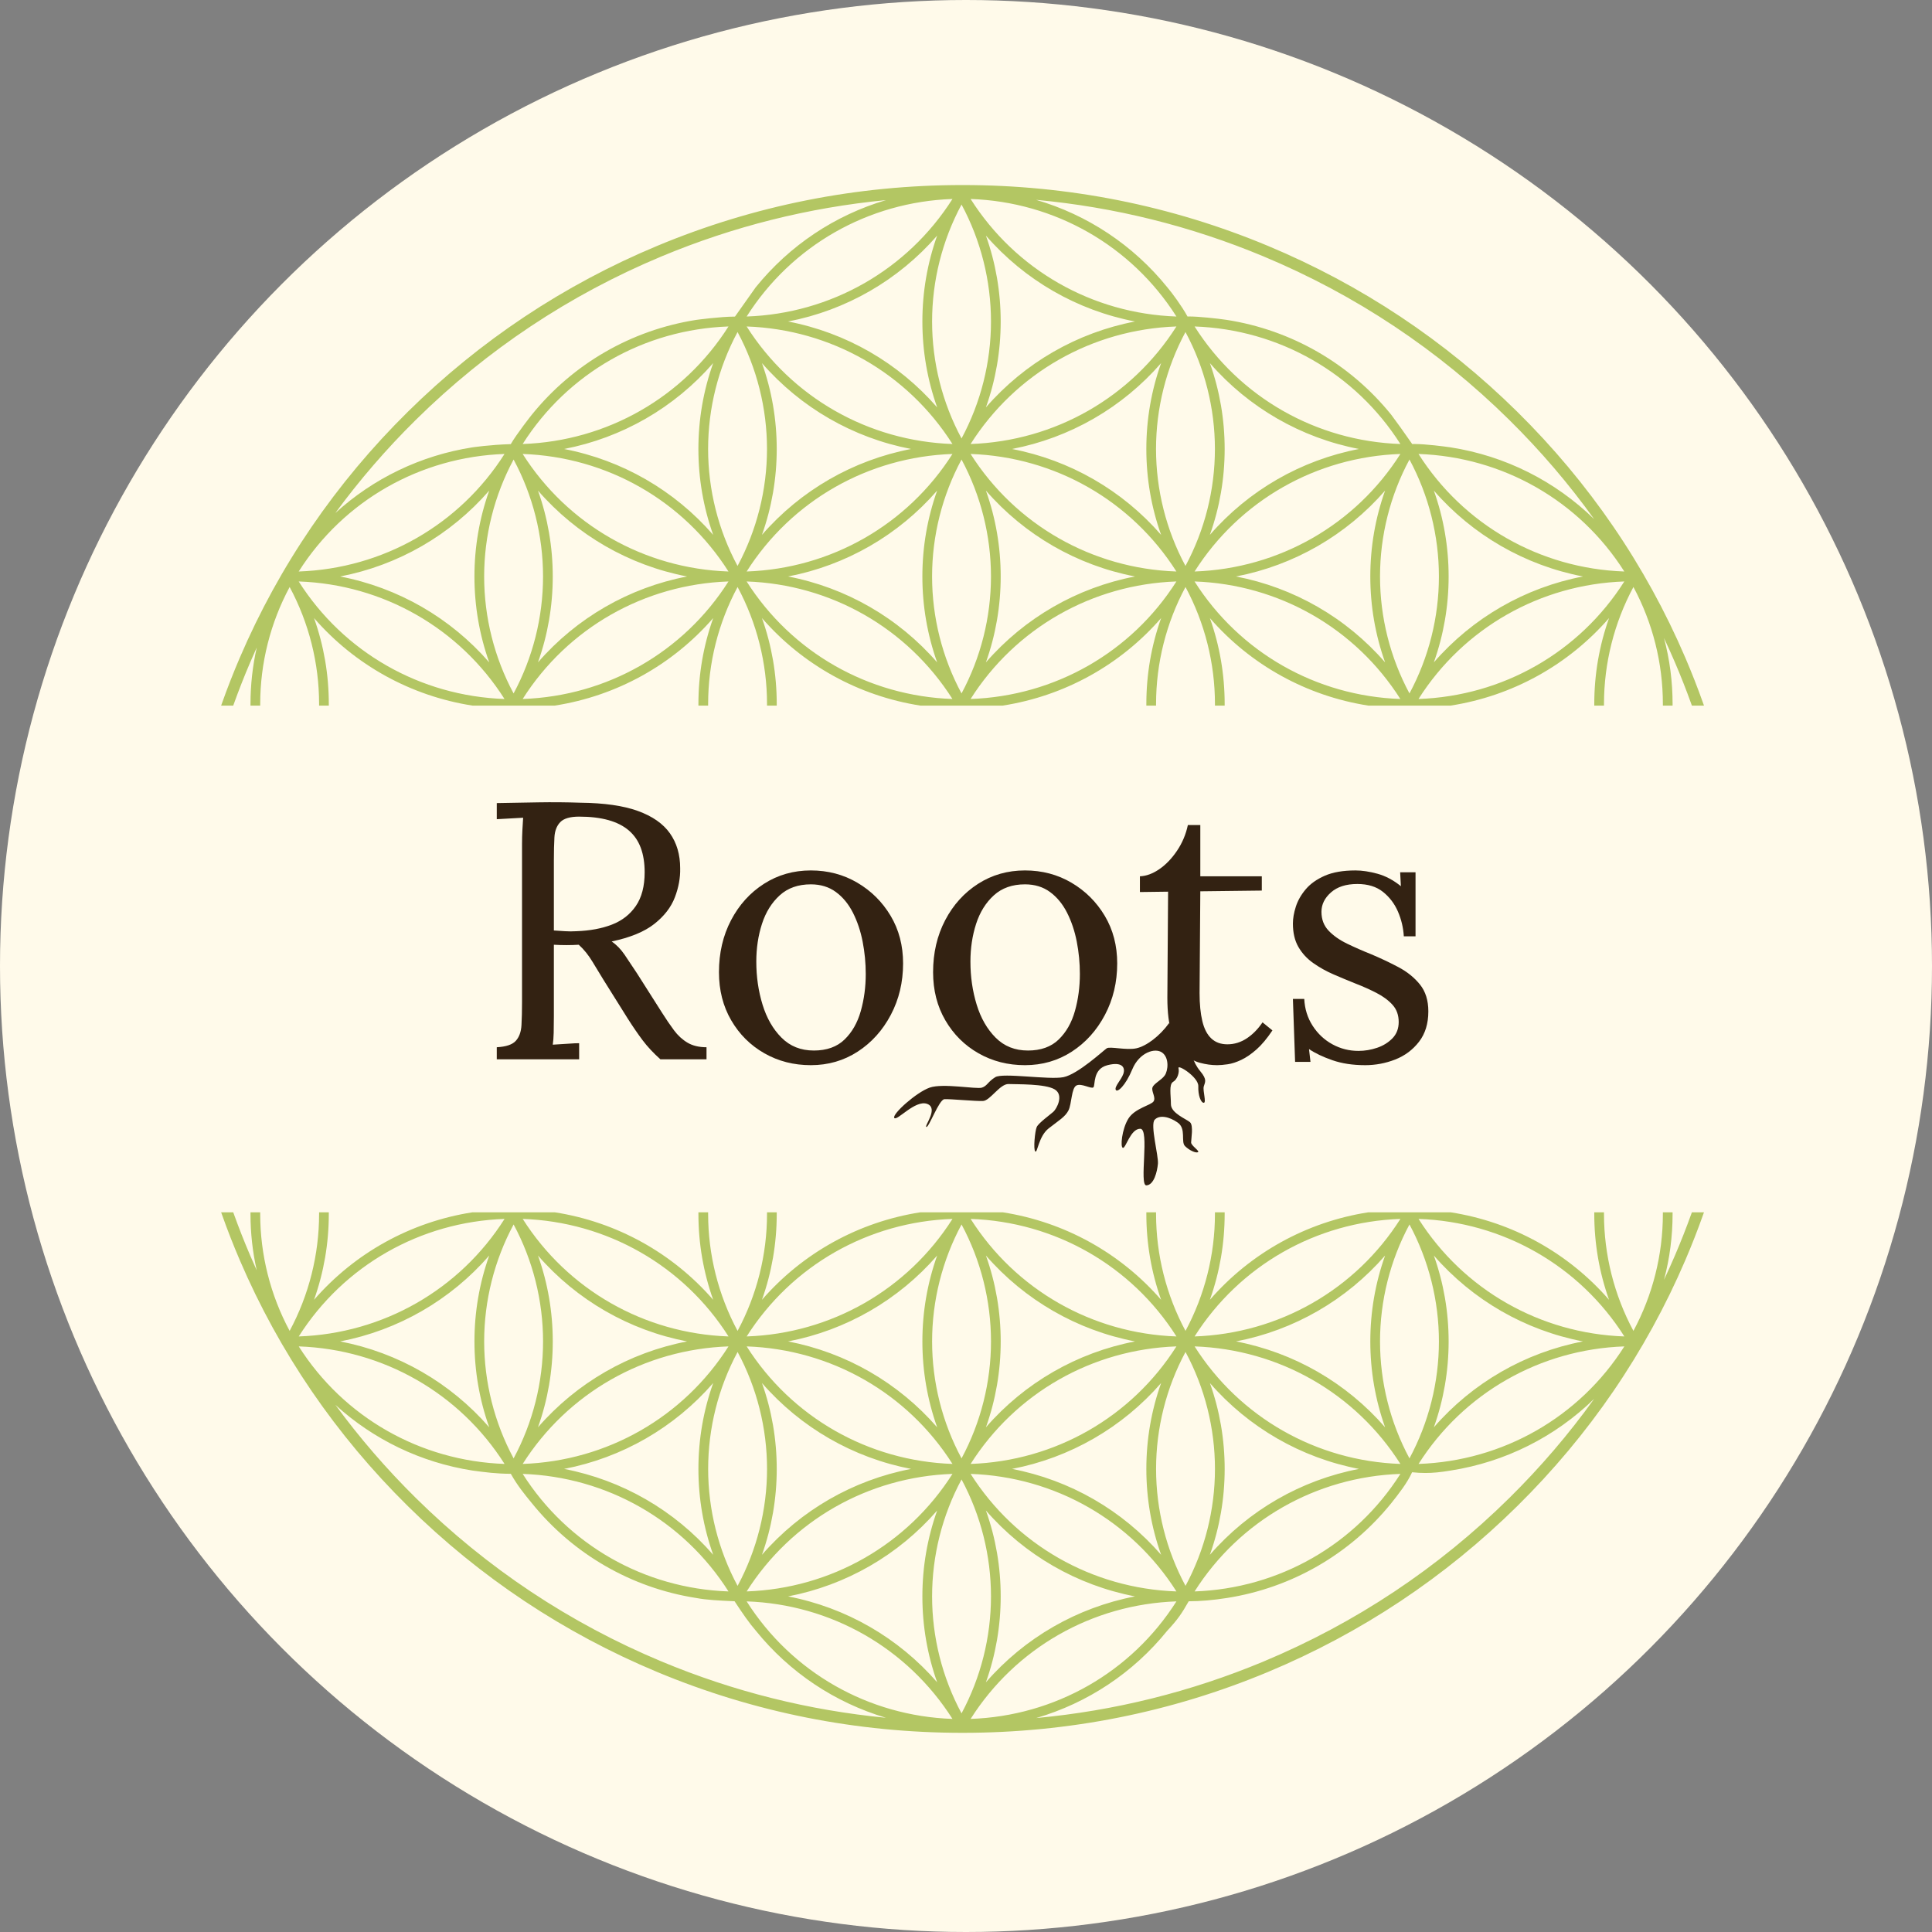 <?xml version="1.0" encoding="UTF-8"?><svg id="Capa_4" xmlns="http://www.w3.org/2000/svg" width="500" height="500" viewBox="0 0 500 500"><rect x="0" y="0" width="500" height="500" fill="#808080" stroke="none"/><defs><style>.cls-1{fill:#fffaea;}.cls-2{fill:#b3c663;}.cls-3{fill:#332212;}</style></defs><circle class="cls-1" cx="250" cy="250" r="250"/><path class="cls-3" d="m128.565,274.15v-3.126c2.399-.126,4.041-.678,4.926-1.658.884-.979,1.373-2.336,1.468-4.073.095-1.736.142-3.709.142-5.921v-40.924c0-1.263.031-2.478.095-3.647.062-1.168.126-2.226.19-3.174-1.137.064-2.274.127-3.41.19-1.137.064-2.274.127-3.41.189v-4.168c3.536-.062,7.12-.126,10.752-.19,3.631-.062,7.278-.031,10.941.095,6.125.064,11.067.774,14.825,2.131,3.757,1.359,6.52,3.285,8.289,5.779,1.767,2.496,2.653,5.511,2.653,9.047.062,2.463-.395,4.973-1.374,7.531-.98,2.558-2.747,4.848-5.305,6.868-2.558,2.022-6.237,3.538-11.036,4.547,1.263.885,2.368,2.022,3.316,3.41.947,1.39,2.02,3.001,3.221,4.832l6.442,10.136c1.073,1.705,2.115,3.237,3.126,4.594,1.01,1.359,2.179,2.432,3.505,3.221,1.326.79,2.968,1.184,4.926,1.184v3.126h-11.936c-1.833-1.641-3.363-3.283-4.595-4.926-1.232-1.641-2.51-3.505-3.837-5.589l-6.347-10.136c-.821-1.326-1.753-2.857-2.795-4.595-1.042-1.736-2.226-3.205-3.552-4.405-1.011.064-2.069.095-3.174.095s-2.195-.031-3.268-.095v18.378c0,1.705-.016,3.174-.047,4.405-.032,1.231-.111,2.259-.237,3.079.758-.062,1.516-.109,2.274-.142.758-.031,1.516-.078,2.274-.142.758-.062,1.516-.095,2.274-.095v4.168h-21.315Zm20.651-33.156c3.473-.126,6.52-.694,9.142-1.705,2.62-1.01,4.689-2.62,6.205-4.831,1.516-2.21,2.274-5.115,2.274-8.715,0-2.399-.332-4.5-.995-6.3-.663-1.8-1.69-3.299-3.079-4.5-1.39-1.199-3.159-2.099-5.305-2.7-2.148-.599-4.674-.9-7.579-.9-2.337,0-3.964.474-4.879,1.421-.916.947-1.421,2.259-1.516,3.931-.095,1.674-.142,3.647-.142,5.921v18.188c1.009.064,1.973.127,2.889.19.915.064,1.909.064,2.984,0Z"/><path class="cls-3" d="m209.845,275.666c-4.421,0-8.431-1.027-12.031-3.079-3.6-2.051-6.458-4.893-8.573-8.526-2.117-3.631-3.174-7.783-3.174-12.457,0-4.988,1.042-9.473,3.126-13.452,2.084-3.979,4.926-7.12,8.526-9.426,3.6-2.305,7.641-3.458,12.126-3.458,4.42,0,8.431,1.058,12.031,3.174,3.6,2.117,6.473,4.973,8.621,8.573,2.146,3.6,3.221,7.706,3.221,12.315,0,4.864-1.058,9.3-3.174,13.31-2.117,4.011-4.973,7.185-8.573,9.521-3.6,2.335-7.642,3.505-12.126,3.505Zm.758-3.789c3.347,0,5.999-.947,7.957-2.842,1.957-1.895,3.363-4.357,4.216-7.389s1.279-6.22,1.279-9.568c0-2.842-.27-5.637-.805-8.384-.537-2.747-1.374-5.241-2.51-7.484-1.137-2.241-2.605-4.026-4.405-5.352-1.8-1.326-3.964-1.989-6.489-1.989-3.285,0-5.968.947-8.052,2.842-2.084,1.895-3.616,4.357-4.595,7.389-.98,3.031-1.468,6.285-1.468,9.757,0,3.917.536,7.626,1.611,11.131,1.073,3.505,2.715,6.364,4.926,8.573,2.21,2.212,4.988,3.316,8.336,3.316Z"/><path class="cls-3" d="m265.261,275.666c-4.421,0-8.431-1.027-12.031-3.079-3.6-2.051-6.458-4.893-8.573-8.526-2.117-3.631-3.174-7.783-3.174-12.457,0-4.988,1.042-9.473,3.126-13.452,2.084-3.979,4.926-7.12,8.526-9.426,3.6-2.305,7.641-3.458,12.126-3.458,4.42,0,8.431,1.058,12.031,3.174,3.599,2.117,6.472,4.973,8.62,8.573,2.146,3.6,3.221,7.706,3.221,12.315,0,4.864-1.058,9.3-3.174,13.31-2.117,4.011-4.973,7.185-8.573,9.521-3.6,2.335-7.643,3.505-12.126,3.505Zm.758-3.789c3.347,0,5.999-.947,7.958-2.842,1.956-1.895,3.362-4.357,4.215-7.389s1.279-6.22,1.279-9.568c0-2.842-.269-5.637-.805-8.384-.537-2.747-1.373-5.241-2.511-7.484-1.136-2.241-2.605-4.026-4.405-5.352-1.799-1.326-3.964-1.989-6.489-1.989-3.284,0-5.968.947-8.052,2.842s-3.616,4.357-4.594,7.389c-.98,3.031-1.469,6.285-1.469,9.757,0,3.917.536,7.626,1.611,11.131,1.073,3.505,2.715,6.364,4.926,8.573,2.21,2.212,4.988,3.316,8.337,3.316Z"/><path class="cls-3" d="m314.995,275.666c-1.453,0-2.937-.206-4.452-.616-1.516-.412-2.922-1.215-4.216-2.416-1.295-1.199-2.321-2.952-3.079-5.258-.758-2.305-1.137-5.352-1.137-9.141l.19-27.472-7.294.095v-4.073c1.642-.062,3.316-.678,5.021-1.847,1.705-1.168,3.235-2.762,4.594-4.784,1.357-2.02,2.289-4.23,2.795-6.631h3.221v13.262h15.915v3.694l-15.915.19-.189,26.335c0,2.842.237,5.258.71,7.247.474,1.99,1.246,3.49,2.321,4.5,1.073,1.011,2.463,1.516,4.168,1.516,1.767,0,3.425-.505,4.973-1.516,1.547-1.009,2.92-2.399,4.121-4.168l2.558,2.084c-1.39,2.084-2.763,3.727-4.121,4.926-1.359,1.201-2.669,2.101-3.932,2.7-1.264.599-2.432.978-3.505,1.136-1.074.157-1.989.237-2.747.237Z"/><path class="cls-3" d="m353.266,275.666c-3.159,0-5.968-.426-8.431-1.279s-4.485-1.815-6.063-2.889l.379,3.316h-3.979l-.568-16.294h2.937c.126,2.59.853,4.911,2.179,6.963,1.326,2.053,3.031,3.647,5.116,4.784,2.084,1.136,4.325,1.705,6.726,1.705,1.642,0,3.252-.268,4.832-.805,1.578-.536,2.904-1.357,3.979-2.463,1.073-1.104,1.61-2.511,1.61-4.216,0-1.767-.521-3.235-1.563-4.405-1.042-1.168-2.416-2.194-4.121-3.079-1.705-.884-3.538-1.705-5.494-2.463-1.895-.758-3.789-1.547-5.684-2.368-1.895-.82-3.647-1.8-5.258-2.937-1.611-1.137-2.889-2.525-3.837-4.168-.947-1.641-1.421-3.662-1.421-6.063,0-1.326.252-2.778.758-4.358.505-1.578,1.357-3.079,2.558-4.5,1.199-1.421,2.842-2.589,4.926-3.505,2.084-.915,4.737-1.374,7.957-1.374,1.705,0,3.6.284,5.684.853,2.084.568,4.105,1.643,6.063,3.221l-.19-3.6h3.979v16.578h-3.031c-.127-2.21-.632-4.341-1.516-6.394-.885-2.051-2.179-3.757-3.884-5.115-1.705-1.357-3.916-2.037-6.631-2.037-2.906,0-5.179.727-6.821,2.179-1.643,1.454-2.463,3.126-2.463,5.021,0,1.958.616,3.585,1.847,4.879,1.231,1.295,2.825,2.416,4.784,3.363,1.957.947,4.041,1.864,6.252,2.747,2.4,1.011,4.737,2.117,7.01,3.316,2.274,1.201,4.135,2.7,5.589,4.5,1.452,1.8,2.179,4.121,2.179,6.963,0,3.159-.805,5.778-2.416,7.863-1.611,2.084-3.663,3.616-6.158,4.594-2.496.979-5.101,1.468-7.815,1.468Z"/><path class="cls-3" d="m302.566,264.77c-2.427,3.36-5.88,5.974-8.494,6.534-2.614.56-6.814-.56-7.654,0s-7.467,6.72-11.201,7.467c-3.734.747-15.681-1.213-17.641,0s-2.053,2.24-3.454,2.707-10.081-1.213-13.534,0c-3.454,1.213-9.801,6.907-9.147,7.841s5.414-4.76,8.494-3.64c3.08,1.12-.84,5.787-.187,5.974s3.267-7.094,4.667-7.187c1.4-.093,8.121.56,9.987.467s4.387-4.48,6.627-4.387,9.521-.093,11.947,1.4.467,5.04-.373,5.787-3.827,2.901-4.294,3.924-.933,5.877-.373,6.344.84-3.92,3.454-5.974,4.294-2.987,5.134-4.667.747-5.787,2.053-6.44,3.827.968,4.387.484-.28-4.736,3.64-5.737,4.667.679,4.107,2.266-2.333,3.267-1.96,4.107,2.52-1.027,4.294-5.32,5.88-5.694,7.747-4.294,1.493,4.667.653,5.88-2.8,2.088-3.174,3.097.933,2.596.28,3.623-4.854,1.773-6.534,4.48-2.147,7.467-1.4,7.56,1.96-4.947,4.48-4.947-.373,14.748,1.587,14.654c1.96-.093,2.8-3.547,2.987-5.6s-2.053-10.081-.84-11.387,3.734-.84,5.974.747.747,4.947,1.867,6.067,2.8,1.867,3.36,1.587-1.773-1.68-1.773-2.52.653-4.387-.28-5.227-4.947-2.333-4.947-4.667-.56-5.134.56-5.787,1.68-2.427,1.4-3.547,5.214,2.333,5.127,4.667.66,4.294,1.407,4.294-.28-3.08,0-4.2,1.027-1.68-.933-4.014-2.614-5.507-2.24-5.974-5.787-6.44-5.787-6.44Z"/><path class="cls-2" d="m60.46,182.329c1.329-3.7,2.78-7.388,4.312-10.96.546-1.273,1.106-2.537,1.677-3.795-1.076,4.77-1.622,9.656-1.622,14.613v.421h2.513v-.421c0-10.545,2.633-20.993,7.62-30.269,4.988,9.275,7.621,19.723,7.621,30.269v.421h2.513v-.421c0-7.632-1.286-15.097-3.824-22.227,10.557,12.141,25.012,20.149,40.968,22.643l.032.005h21.304l.032-.005c15.957-2.493,30.411-10.502,40.968-22.643-2.539,7.13-3.824,14.595-3.824,22.227v.421h2.513v-.421c0-10.545,2.633-20.993,7.62-30.269,4.988,9.275,7.621,19.723,7.621,30.269v.421h2.513v-.421c0-7.632-1.285-15.097-3.824-22.227,10.557,12.141,25.012,20.149,40.968,22.643l.032.005h21.304l.032-.005c15.956-2.493,30.411-10.502,40.968-22.643-2.539,7.129-3.824,14.594-3.824,22.227v.421h2.513v-.421c0-10.545,2.633-20.993,7.62-30.269,4.988,9.275,7.62,19.723,7.62,30.269v.421h2.513v-.421c0-7.632-1.285-15.096-3.824-22.227,10.557,12.141,25.012,20.149,40.968,22.643l.032.005h21.304l.032-.005c15.956-2.493,30.411-10.502,40.968-22.643-2.539,7.129-3.824,14.594-3.824,22.227v.421h2.513v-.421c0-10.545,2.633-20.993,7.62-30.269,4.988,9.276,7.62,19.723,7.62,30.269v.421h2.513v-.421c0-5.805-.745-11.514-2.219-17.052.968,2.059,1.904,4.136,2.803,6.234,1.532,3.573,2.982,7.261,4.311,10.96l.1.279h3.13l-.199-.562c-1.412-3.978-2.971-7.961-4.633-11.839-10.227-23.851-24.865-45.27-43.509-63.663-18.643-18.391-40.353-32.831-64.526-42.918-25.026-10.442-51.61-15.737-79.012-15.737s-53.986,5.295-79.012,15.737c-24.173,10.086-45.883,24.526-64.526,42.918-18.644,18.393-33.283,39.812-43.509,63.663-1.663,3.879-3.222,7.862-4.634,11.839l-.199.562h3.13l.1-.279Zm310.618-10.91c2.539-7.131,3.824-14.595,3.824-22.227s-1.285-15.096-3.824-22.227c10.029,11.533,23.573,19.337,38.582,22.227-15.009,2.89-28.553,10.693-38.582,22.227Zm-61.922-86.928c21.817.762,41.625,12.074,53.263,30.418-21.816-.762-41.625-12.074-53.263-30.418Zm42.542,31.706c-15.009,2.89-28.553,10.693-38.582,22.227,2.539-7.13,3.824-14.595,3.824-22.227s-1.285-15.097-3.824-22.227c10.029,11.533,23.573,19.337,38.582,22.227Zm10.721,1.288c-11.637,18.345-31.446,29.656-53.263,30.418,11.637-18.345,31.446-29.656,53.263-30.418Zm-42.542,31.706c15.008-2.89,28.554-10.694,38.582-22.227-2.539,7.129-3.824,14.595-3.824,22.227s1.286,15.097,3.824,22.226c-10.029-11.533-23.573-19.337-38.582-22.226Zm52.512,0c0,10.545-2.633,20.993-7.62,30.269-4.988-9.276-7.62-19.724-7.62-30.269s2.633-20.993,7.62-30.269c4.988,9.275,7.62,19.723,7.62,30.269Zm-117.235,22.227c2.539-7.131,3.824-14.595,3.824-22.227s-1.285-15.096-3.824-22.227c10.029,11.533,23.573,19.337,38.582,22.227-15.009,2.89-28.553,10.693-38.582,22.227Zm-6.309-118.485c4.988,9.276,7.621,19.724,7.621,30.269s-2.633,20.993-7.621,30.269c-4.988-9.275-7.62-19.723-7.62-30.269s2.633-20.993,7.62-30.269Zm-6.309,8.042c-2.539,7.13-3.824,14.595-3.824,22.227s1.285,15.097,3.824,22.227c-10.028-11.533-23.573-19.337-38.582-22.227,15.009-2.89,28.554-10.693,38.582-22.227Zm-49.303,20.938c11.637-18.345,31.446-29.656,53.263-30.418-11.637,18.345-31.446,29.656-53.263,30.418Zm53.263,32.995c-21.817-.762-41.625-12.074-53.263-30.418,21.816.762,41.625,12.074,53.263,30.418Zm-10.721,1.288c-15.008,2.89-28.554,10.694-38.582,22.227,2.539-7.13,3.824-14.595,3.824-22.227s-1.285-15.097-3.824-22.226c10.028,11.533,23.574,19.336,38.582,22.226Zm19.379-10.768c2.539-7.131,3.824-14.595,3.824-22.227s-1.285-15.097-3.824-22.227c10.029,11.533,23.573,19.337,38.582,22.227-15.009,2.89-28.553,10.693-38.582,22.227Zm49.303-20.939c-11.637,18.345-31.446,29.656-53.263,30.418,11.637-18.345,31.446-29.656,53.263-30.418Zm-53.263-32.994c21.817.762,41.625,12.073,53.263,30.418-21.817-.762-41.625-12.073-53.263-30.418Zm-4.699,65.989c-11.637,18.345-31.446,29.656-53.263,30.418,11.637-18.345,31.446-29.656,53.263-30.418Zm-42.542,31.706c15.009-2.89,28.554-10.693,38.582-22.227-2.539,7.13-3.824,14.595-3.824,22.227s1.285,15.097,3.824,22.227c-10.029-11.533-23.573-19.337-38.582-22.227Zm44.891-30.269c4.988,9.275,7.621,19.723,7.621,30.269s-2.633,20.993-7.621,30.269c-4.988-9.276-7.62-19.724-7.62-30.269s2.633-20.993,7.62-30.269Zm13.07-2.726c15.008-2.89,28.554-10.694,38.582-22.227-2.539,7.129-3.824,14.594-3.824,22.227s1.286,15.098,3.824,22.227c-10.028-11.533-23.575-19.336-38.582-22.227Zm-122.684,55.221c2.539-7.13,3.824-14.595,3.824-22.227s-1.285-15.097-3.824-22.227c10.028,11.533,23.574,19.336,38.582,22.227-15.008,2.89-28.554,10.694-38.582,22.227Zm-61.922-23.515c11.637-18.345,31.446-29.656,53.263-30.418-11.637,18.345-31.446,29.656-53.263,30.418Zm10.721,1.288c15.009-2.89,28.554-10.693,38.582-22.227-2.539,7.13-3.824,14.595-3.824,22.227s1.285,15.097,3.824,22.227c-10.028-11.533-23.573-19.337-38.582-22.227Zm44.891-30.269c4.988,9.275,7.621,19.723,7.621,30.269s-2.633,20.993-7.621,30.269c-4.988-9.276-7.62-19.724-7.62-30.269s2.633-20.993,7.62-30.269Zm55.612-34.432c-11.637,18.345-31.447,29.656-53.263,30.418,11.637-18.345,31.446-29.656,53.263-30.418Zm-42.542,31.706c15.009-2.89,28.554-10.693,38.582-22.227-2.539,7.13-3.824,14.595-3.824,22.227s1.285,15.097,3.824,22.227c-10.028-11.533-23.573-19.337-38.582-22.227Zm-15.42,64.701c-21.817-.762-41.626-12.073-53.263-30.418,21.816.762,41.625,12.073,53.263,30.418Zm57.962-30.418c-11.637,18.345-31.446,29.656-53.263,30.418,11.637-18.345,31.446-29.656,53.263-30.418Zm-53.263-32.995c21.816.762,41.625,12.074,53.263,30.418-21.817-.762-41.626-12.074-53.263-30.418Zm55.612-31.557c4.988,9.276,7.621,19.724,7.621,30.269s-2.633,20.993-7.621,30.269c-4.988-9.276-7.62-19.724-7.62-30.269s2.633-20.993,7.62-30.269Zm55.612,94.97c-21.817-.762-41.626-12.073-53.263-30.418,21.816.762,41.625,12.073,53.263,30.418Zm57.961-30.418c-11.637,18.345-31.446,29.656-53.263,30.418,11.637-18.345,31.446-29.656,53.263-30.418Zm-53.263-32.995c21.816.762,41.625,12.074,53.263,30.418-21.817-.762-41.625-12.074-53.263-30.418Zm55.612-31.557c4.988,9.276,7.62,19.724,7.62,30.269s-2.633,20.993-7.62,30.269c-4.988-9.276-7.62-19.724-7.62-30.269s2.633-20.993,7.62-30.269Zm55.612,94.97c-21.817-.762-41.625-12.073-53.263-30.418,21.817.762,41.625,12.073,53.263,30.418Zm57.962-30.418c-11.637,18.345-31.446,29.656-53.263,30.418,11.637-18.345,31.446-29.656,53.263-30.418Zm-53.263-32.995c21.816.762,41.625,12.074,53.263,30.418-21.817-.762-41.625-12.074-53.263-30.418Zm8.332-1.705c-1.631-.242-6.489-.872-9.349-.872-.217,0-.421.003-.612.011-2.308-3.341-3.971-5.615-5.435-7.589-10.672-13.207-25.788-21.924-42.565-24.545-2.377-.359-7.31-.88-9.631-.88-.196,0-.367.004-.516.011-1.484-2.702-3.987-6.094-5.25-7.58-8.81-10.903-20.652-18.742-33.958-22.622,20.297,1.879,40.023,6.775,58.852,14.632,23.823,9.94,45.218,24.171,63.591,42.296,8.112,8.003,15.454,16.588,21.992,25.703-10.1-9.856-23.023-16.362-37.12-18.565Zm-146.142-63.994c-13.203,3.904-24.956,11.718-33.726,22.572l-5.365,7.577h-.071c-3.668,0-9.876.841-9.946.851-16.776,2.621-31.891,11.338-42.566,24.549-.162.205-3.886,4.922-5.437,7.604-5.554.173-9.914.835-9.959.842-13.332,2.083-25.613,8.02-35.448,16.994,6.249-8.531,13.207-16.591,20.852-24.132,18.374-18.125,39.769-32.356,63.591-42.296,18.589-7.756,38.052-12.63,58.075-14.56Z"/><path class="cls-2" d="m437.758,314.023c-1.328,3.696-2.778,7.382-4.31,10.956-.898,2.096-1.833,4.171-2.8,6.228,1.472-5.535,2.216-11.24,2.216-17.042v-.421h-2.513v.421c0,10.545-2.633,20.993-7.62,30.269-4.988-9.276-7.62-19.724-7.62-30.269v-.421h-2.513v.421c0,7.632,1.286,15.097,3.824,22.226-10.557-12.141-25.012-20.149-40.968-22.643l-.032-.005h-21.304l-.032.005c-15.956,2.494-30.411,10.502-40.968,22.643,2.539-7.13,3.824-14.595,3.824-22.227v-.421h-2.513v.421c0,10.545-2.633,20.993-7.62,30.269-4.988-9.276-7.62-19.724-7.62-30.269v-.421h-2.513v.421c0,7.632,1.285,15.097,3.824,22.226-10.557-12.141-25.012-20.149-40.968-22.643l-.032-.005h-21.304l-.032.005c-15.956,2.494-30.411,10.502-40.968,22.643,2.539-7.129,3.824-14.594,3.824-22.226v-.421h-2.513v.421c0,10.545-2.633,20.993-7.621,30.269-4.988-9.276-7.62-19.724-7.62-30.269v-.421h-2.513v.421c0,7.632,1.285,15.097,3.824,22.227-10.557-12.141-25.012-20.149-40.968-22.643l-.032-.005h-21.304l-.032.005c-15.956,2.494-30.411,10.502-40.968,22.643,2.539-7.13,3.824-14.595,3.824-22.227v-.421h-2.513v.421c0,10.545-2.633,20.993-7.621,30.269-4.988-9.276-7.62-19.724-7.62-30.269v-.421h-2.513v.421c0,4.95.542,9.829,1.615,14.592-.568-1.253-1.127-2.512-1.67-3.779-1.531-3.571-2.981-7.257-4.31-10.956l-.1-.279h-3.13l.199.562c1.41,3.972,2.968,7.953,4.632,11.834,10.226,23.851,24.865,45.27,43.509,63.662,18.643,18.392,40.353,32.832,64.526,42.918,25.026,10.442,51.61,15.737,79.012,15.737s53.986-5.295,79.012-15.737c24.173-10.087,45.883-24.526,64.526-42.918,18.644-18.392,33.282-39.811,43.509-63.662,1.663-3.879,3.221-7.861,4.632-11.834l.199-.562h-3.13l-.1.279Zm-311.145,10.911c-2.539,7.129-3.824,14.595-3.824,22.226s1.285,15.097,3.824,22.226c-10.028-11.533-23.573-19.337-38.582-22.226,15.009-2.89,28.554-10.693,38.582-22.226Zm61.922,86.927c-21.816-.762-41.625-12.073-53.263-30.418,21.816.762,41.625,12.073,53.263,30.418Zm-42.542-31.706c15.008-2.89,28.554-10.694,38.582-22.227-2.539,7.13-3.824,14.595-3.824,22.227s1.286,15.097,3.824,22.227c-10.028-11.533-23.574-19.337-38.582-22.227Zm-10.721-1.289c11.637-18.345,31.447-29.656,53.263-30.418-11.637,18.345-31.446,29.656-53.263,30.418Zm42.542-31.706c-15.008,2.89-28.554,10.694-38.582,22.226,2.539-7.129,3.824-14.594,3.824-22.226s-1.285-15.097-3.824-22.226c10.028,11.533,23.574,19.336,38.582,22.226Zm-52.512,0c0-10.545,2.633-20.993,7.62-30.269,4.988,9.275,7.621,19.724,7.621,30.269s-2.633,20.993-7.621,30.269c-4.988-9.276-7.62-19.724-7.62-30.269Zm117.234-22.227c-2.539,7.13-3.824,14.595-3.824,22.227s1.285,15.097,3.824,22.226c-10.028-11.533-23.573-19.337-38.582-22.226,15.009-2.89,28.554-10.693,38.582-22.227Zm0,65.99c-2.539,7.129-3.824,14.595-3.824,22.226s1.285,15.097,3.824,22.227c-10.028-11.533-23.573-19.337-38.582-22.227,15.009-2.89,28.554-10.693,38.582-22.226Zm-1.311,22.226c0-10.545,2.633-20.993,7.62-30.268,4.988,9.275,7.621,19.723,7.621,30.268s-2.633,20.993-7.621,30.269c-4.988-9.276-7.62-19.724-7.62-30.269Zm13.93,22.227c2.539-7.13,3.824-14.595,3.824-22.227s-1.285-15.097-3.824-22.227c10.029,11.533,23.573,19.337,38.582,22.227-15.009,2.89-28.553,10.693-38.582,22.227Zm49.303-20.939c-11.637,18.345-31.446,29.656-53.263,30.418,11.637-18.345,31.446-29.657,53.263-30.418Zm-53.263-32.994c21.816.762,41.625,12.073,53.263,30.418-21.816-.762-41.625-12.073-53.263-30.418Zm10.721-1.288c15.008-2.89,28.554-10.694,38.582-22.226-2.539,7.129-3.824,14.594-3.824,22.226s1.286,15.097,3.824,22.226c-10.028-11.533-23.574-19.336-38.582-22.226Zm-68.682,31.706c11.637-18.345,31.446-29.656,53.263-30.418-11.637,18.345-31.447,29.656-53.263,30.418Zm53.263,32.994c-21.817-.762-41.626-12.073-53.263-30.418,21.816.762,41.625,12.073,53.263,30.418Zm4.699-65.989c11.637-18.345,31.446-29.656,53.263-30.418-11.637,18.345-31.446,29.656-53.263,30.418Zm42.542-31.706c-15.009,2.89-28.553,10.693-38.582,22.227,2.539-7.13,3.824-14.595,3.824-22.227s-1.285-15.097-3.824-22.227c10.029,11.533,23.573,19.337,38.582,22.227Zm-52.512,0c0-10.545,2.633-20.993,7.62-30.269,4.988,9.275,7.621,19.723,7.621,30.269s-2.633,20.993-7.621,30.269c-4.988-9.276-7.62-19.724-7.62-30.269Zm-5.45,32.995c-15.008,2.89-28.554,10.694-38.582,22.226,2.539-7.13,3.824-14.595,3.824-22.226s-1.285-15.097-3.824-22.226c10.028,11.533,23.574,19.336,38.582,22.226Zm122.684-55.221c-2.539,7.129-3.824,14.594-3.824,22.226s1.285,15.097,3.824,22.226c-10.028-11.533-23.573-19.336-38.582-22.226,15.008-2.89,28.554-10.694,38.582-22.226Zm61.921,23.515c-11.637,18.345-31.446,29.656-53.263,30.418,11.637-18.345,31.446-29.656,53.263-30.418Zm-10.721-1.288c-15.009,2.89-28.553,10.693-38.582,22.227,2.539-7.13,3.824-14.595,3.824-22.227s-1.285-15.097-3.824-22.227c10.029,11.533,23.573,19.337,38.582,22.227Zm-44.891,30.269c-4.988-9.276-7.62-19.724-7.62-30.269s2.633-20.993,7.62-30.269c4.988,9.276,7.62,19.724,7.62,30.269s-2.633,20.993-7.62,30.269Zm-55.612,34.432c11.637-18.345,31.446-29.656,53.263-30.418-11.637,18.345-31.446,29.656-53.263,30.418Zm42.542-31.706c-15.008,2.89-28.554,10.694-38.582,22.227,2.539-7.131,3.824-14.595,3.824-22.227s-1.285-15.097-3.824-22.227c10.028,11.533,23.574,19.336,38.582,22.227Zm15.42-64.701c21.817.762,41.625,12.073,53.263,30.418-21.816-.762-41.625-12.073-53.263-30.418Zm-57.962,30.418c11.637-18.345,31.446-29.656,53.263-30.418-11.637,18.345-31.446,29.656-53.263,30.418Zm53.263,32.994c-21.817-.762-41.625-12.073-53.263-30.418,21.816.762,41.625,12.073,53.263,30.418Zm-55.612,31.557c-4.988-9.275-7.62-19.723-7.62-30.268s2.633-20.993,7.62-30.269c4.988,9.276,7.62,19.724,7.62,30.269s-2.633,20.993-7.62,30.268Zm-55.612-94.969c21.817.762,41.625,12.073,53.263,30.418-21.816-.762-41.625-12.073-53.263-30.418Zm-57.962,30.418c11.637-18.345,31.446-29.656,53.263-30.418-11.637,18.345-31.447,29.656-53.263,30.418Zm53.263,32.994c-21.817-.762-41.626-12.073-53.263-30.418,21.816.762,41.625,12.073,53.263,30.418Zm-55.612,31.557c-4.988-9.275-7.62-19.723-7.62-30.268s2.633-20.993,7.62-30.269c4.988,9.275,7.621,19.724,7.621,30.269s-2.633,20.993-7.621,30.268Zm-55.612-94.969c21.816.762,41.625,12.073,53.263,30.418-21.816-.762-41.625-12.073-53.263-30.418Zm-57.962,30.418c11.637-18.345,31.446-29.656,53.263-30.418-11.637,18.345-31.447,29.656-53.263,30.418Zm53.263,32.994c-21.816-.762-41.625-12.073-53.263-30.418,21.816.762,41.625,12.073,53.263,30.418Zm1.621,2.554c1.732,3.078,3.564,5.311,5.337,7.471l.106.13c10.672,13.206,25.788,21.923,42.549,24.543,2.661.51,6.145.669,8.944.796l.971.046c2.186,3.323,3.799,5.648,5.498,7.611,8.751,10.83,20.493,18.638,33.684,22.544-20.014-1.933-39.468-6.805-58.049-14.558-23.823-9.94-45.218-24.17-63.591-42.296-7.641-7.538-14.597-15.594-20.843-24.121,9.836,8.971,22.115,14.905,35.448,16.988,3.309.445,6.176.831,9.947.848Zm135.969,63.21c13.292-3.881,25.121-11.714,33.911-22.593,2.806-3.015,3.792-4.53,5.554-7.623,3.077-.014,6.22-.285,9.864-.849,16.776-2.622,31.892-11.339,42.566-24.548,2.009-2.537,4.085-5.158,5.385-7.997,1.203.126,2.33.187,3.436.187,1.975,0,3.881-.185,6.575-.636,14.089-2.202,27.008-8.704,37.106-18.554-6.535,9.109-13.873,17.689-21.981,25.688-18.373,18.125-39.768,32.355-63.591,42.296-18.821,7.853-38.537,12.749-58.824,14.629Z"/></svg>